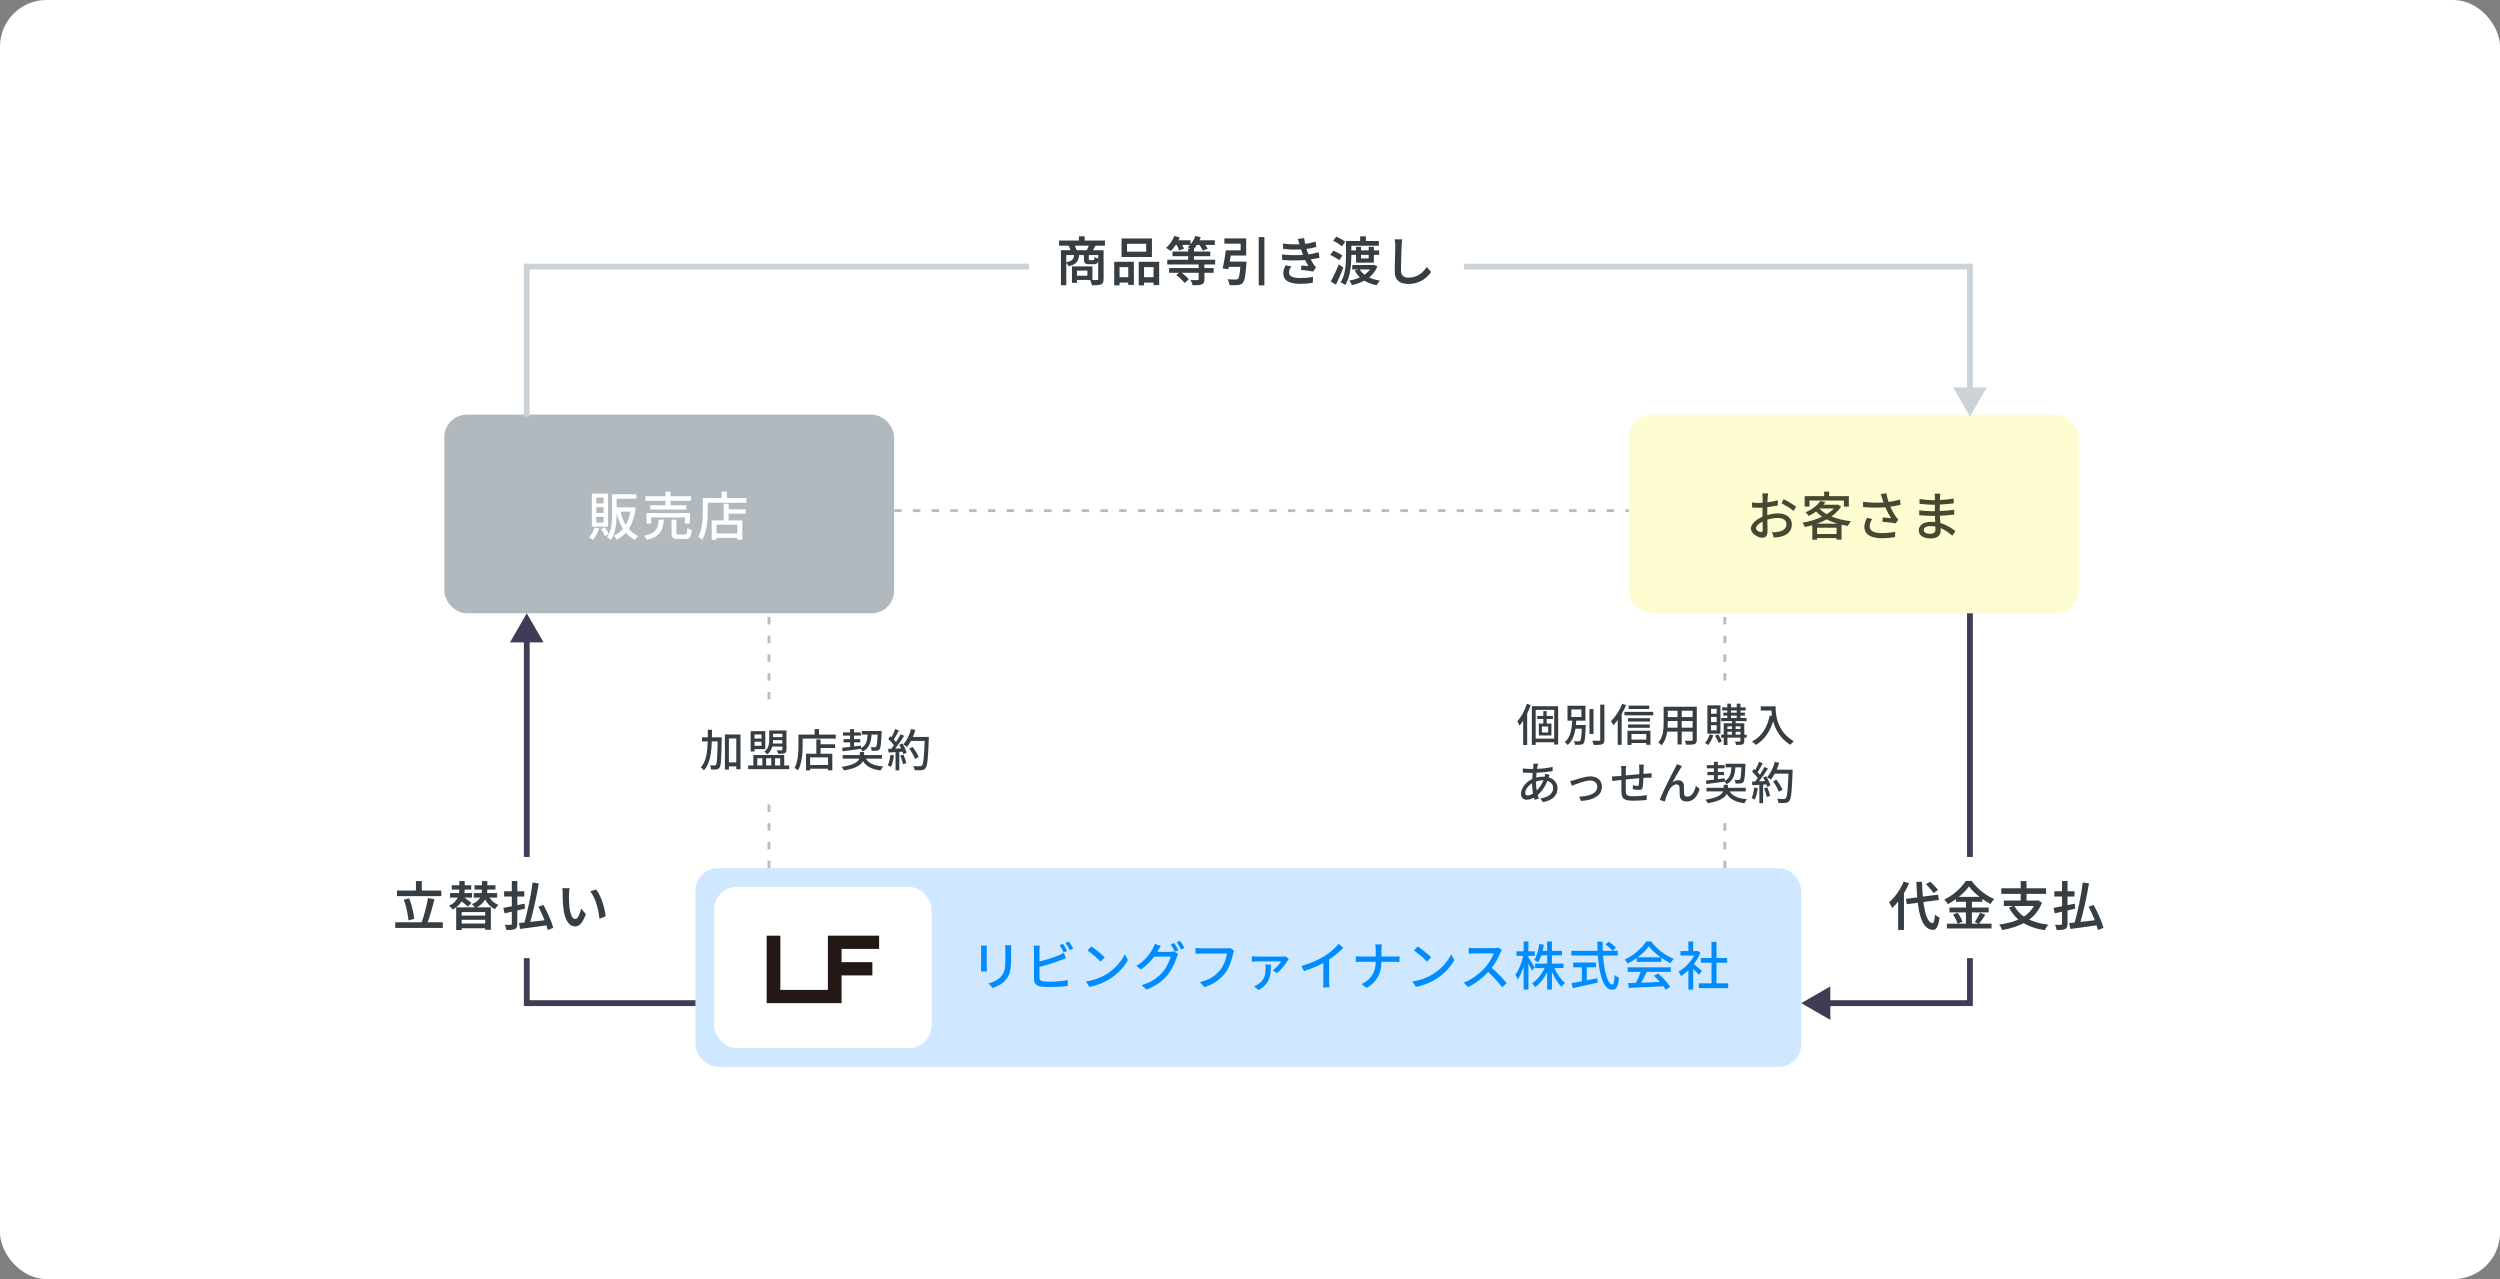<svg width="860" height="440" viewBox="0 0 860 440" fill="none" xmlns="http://www.w3.org/2000/svg">
<rect x="0" y="0" width="860" height="440" fill="#808080" stroke="none"/>
<rect width="860" height="440" rx="16" fill="white"/>
<rect x="152.842" y="142.631" width="154.737" height="68.342" rx="7.737" fill="#B1B9BF"/>
<rect x="560.316" y="142.631" width="154.737" height="68.342" rx="7.737" fill="#FDFDD1"/>
<path d="M207.619 173.161V171.175H205.128V173.161H207.619ZM207.619 176.482V174.461H205.128V176.482H207.619ZM207.619 179.804V177.746H205.128V179.804H207.619ZM209.19 169.803V181.158H203.612V169.803H209.19ZM204.532 181.429L206.085 181.808C205.615 183.288 204.803 184.769 203.937 185.725C203.63 185.473 202.998 185.021 202.619 184.805C203.485 183.974 204.171 182.711 204.532 181.429ZM216.916 176.013H213.432C213.847 177.71 214.443 179.263 215.256 180.562C216.014 179.299 216.573 177.782 216.916 176.013ZM217.693 174.497L218.686 174.731C218.288 177.764 217.458 180.147 216.266 181.97C217.151 182.999 218.234 183.83 219.516 184.39C219.173 184.678 218.667 185.31 218.433 185.725C217.187 185.112 216.158 184.263 215.274 183.252C214.371 184.263 213.306 185.057 212.114 185.653C211.898 185.256 211.483 184.588 211.14 184.299C212.331 183.776 213.396 182.981 214.299 181.916C213.324 180.4 212.62 178.595 212.114 176.537V176.627C212.114 179.407 211.88 183.27 210.165 185.743C209.858 185.455 209.19 185.021 208.829 184.841C209.082 184.48 209.28 184.101 209.479 183.704L208.089 184.39C207.854 183.722 207.276 182.729 206.771 181.97L208.089 181.411C208.63 182.133 209.208 183.072 209.479 183.704C210.472 181.519 210.562 178.811 210.562 176.627V170.02H218.902V171.554H212.114V174.533H217.422L217.693 174.497ZM228.903 173.811V172.276H222.025V170.724H228.903V169.135H230.636V170.724H237.695V172.276H230.636V173.811H236.07V175.291H223.704V173.811H228.903ZM237.316 180.093H235.619V177.999H224.029V180.093H222.386V176.501H237.316V180.093ZM226.611 178.757H228.344C228.055 182.404 227.188 184.588 222.513 185.725C222.368 185.292 221.935 184.606 221.592 184.281C225.78 183.415 226.376 181.736 226.611 178.757ZM233.507 183.866H235.619C236.251 183.866 236.377 183.595 236.431 181.646C236.774 181.916 237.478 182.169 237.948 182.277C237.767 184.769 237.316 185.4 235.781 185.4H233.29C231.467 185.4 231.015 184.913 231.015 183.288V178.757H232.694V183.27C232.694 183.794 232.821 183.866 233.507 183.866ZM253.653 183.523V180.49H246.469V183.523H253.653ZM250.657 173.269V175.201H256.506V176.699H250.657V179.01H255.368V185.671H253.653V185.021H246.469V185.689H244.826V179.01H248.96V173.269H250.657ZM250.025 171.319H256.759V172.944H243.454V175.905C243.454 178.721 243.183 182.909 241.612 185.671C241.305 185.4 240.565 184.895 240.186 184.714C241.648 182.151 241.775 178.486 241.775 175.905V171.319H248.274V169.117H250.025V171.319Z" fill="white"/>
<path d="M608.219 169.731C608.165 170.074 608.111 170.688 608.075 171.121C608.057 171.554 608.039 172.132 608.003 172.782C609.266 172.637 610.566 172.385 611.559 172.096L611.595 173.865C610.548 174.1 609.212 174.316 607.967 174.461C607.949 175.183 607.931 175.905 607.931 176.555C607.931 176.753 607.931 176.97 607.931 177.187C609.248 176.807 610.584 176.609 611.685 176.609C614.375 176.609 616.397 178.053 616.397 180.364C616.397 182.512 615.152 184.01 612.498 184.642C611.685 184.823 610.873 184.877 610.205 184.913L609.555 183.072C610.277 183.09 611.054 183.09 611.722 182.945C613.238 182.656 614.556 181.862 614.556 180.346C614.556 178.956 613.31 178.179 611.667 178.179C610.404 178.179 609.158 178.396 607.967 178.775C607.985 180.274 608.039 181.79 608.039 182.512C608.039 184.426 607.335 184.985 606.27 184.985C604.699 184.985 602.298 183.541 602.298 181.808C602.298 180.274 604.158 178.667 606.288 177.746C606.288 177.367 606.288 176.988 606.288 176.627C606.288 175.995 606.288 175.309 606.306 174.623C605.854 174.659 605.457 174.677 605.114 174.677C604.013 174.677 603.327 174.641 602.731 174.587L602.677 172.854C603.706 172.98 604.41 172.998 605.078 172.998C605.457 172.998 605.873 172.98 606.324 172.944C606.324 172.132 606.342 171.482 606.342 171.157C606.342 170.778 606.288 170.056 606.234 169.731H608.219ZM613.617 171.717C614.953 172.385 616.975 173.612 617.877 174.316L616.993 175.76C616.126 174.966 613.96 173.684 612.823 173.089L613.617 171.717ZM604.067 181.718C604.067 182.44 605.15 183.054 605.764 183.054C606.125 183.054 606.378 182.819 606.378 182.223C606.378 181.646 606.342 180.598 606.324 179.425C605.006 180.075 604.067 180.996 604.067 181.718ZM622.445 172.186V174.28H620.802V170.67H627.5V169.117H629.215V170.67H636.002V174.28H634.287V172.186H622.445ZM625.044 180.147H632.103C630.767 179.75 629.521 179.263 628.384 178.667C627.337 179.245 626.2 179.732 625.044 180.147ZM625.08 183.685H631.778V181.537H625.08V183.685ZM626.037 174.912L625.929 175.002C626.597 175.706 627.427 176.338 628.402 176.88C629.359 176.284 630.189 175.634 630.839 174.912H626.037ZM632.247 173.558L633.349 174.244C632.536 175.562 631.381 176.699 630.009 177.656C631.977 178.468 634.287 179.028 636.743 179.299C636.363 179.696 635.912 180.436 635.659 180.923C634.919 180.815 634.197 180.671 633.493 180.508V185.635H631.778V185.094H625.08V185.671H623.438V180.671C622.589 180.923 621.723 181.122 620.874 181.303C620.712 180.869 620.351 180.183 620.044 179.822C622.373 179.425 624.756 178.721 626.814 177.728C626.055 177.205 625.351 176.627 624.737 175.959C623.997 176.519 623.149 177.024 622.192 177.475C621.957 177.078 621.452 176.501 621.073 176.23C623.564 175.201 625.279 173.72 626.182 172.348L627.951 172.709C627.734 173.016 627.5 173.323 627.247 173.63H631.94L632.247 173.558ZM647.466 171.464C647.339 171.067 647.159 170.471 646.96 169.929L648.91 169.695C649.054 170.615 649.361 171.699 649.686 172.673C651.004 172.493 652.394 172.204 653.586 171.807L653.802 173.612C652.773 173.901 651.473 174.136 650.282 174.316C650.842 175.598 651.564 176.862 652.141 177.674C652.412 178.071 652.701 178.414 653.008 178.739L652.105 180.039C651.167 179.822 648.946 179.606 647.556 179.497L647.682 177.999C648.639 178.071 649.921 178.179 650.535 178.252C649.903 177.277 649.145 175.887 648.567 174.497C646.401 174.677 643.873 174.677 640.913 174.443L640.877 172.619C643.566 172.944 645.985 172.998 647.935 172.854C647.755 172.294 647.592 171.825 647.466 171.464ZM644.036 178.54C643.476 179.407 643.169 180.201 643.169 181.032C643.169 182.656 644.631 183.361 647.231 183.379C649.127 183.397 650.697 183.198 651.961 182.945L651.871 184.751C650.787 184.949 649.217 185.166 647.123 185.148C643.584 185.13 641.346 183.812 641.346 181.303C641.346 180.255 641.689 179.281 642.249 178.143L644.036 178.54ZM661.763 182.295C661.763 183.072 662.449 183.613 664.002 183.613C665.013 183.613 665.789 183.306 665.789 182.151C665.789 181.898 665.789 181.537 665.771 181.14C665.248 181.032 664.688 180.978 664.128 180.978C662.594 180.978 661.763 181.573 661.763 182.295ZM667.45 169.821C667.414 170.146 667.378 170.543 667.36 171.049C667.342 171.265 667.342 171.608 667.324 172.005C668.876 171.933 670.465 171.771 672.072 171.5V173.161C670.736 173.323 669.057 173.486 667.306 173.558C667.306 174.37 667.306 175.219 667.306 175.796C669.093 175.724 670.681 175.562 672.252 175.345L672.234 177.024C670.573 177.223 669.075 177.349 667.342 177.421C667.378 178.252 667.432 179.118 667.468 179.931C669.815 180.58 671.602 181.844 672.649 182.693L671.602 184.299C670.573 183.361 669.201 182.332 667.558 181.664C667.576 182.043 667.594 182.35 667.594 182.602C667.594 183.974 666.602 185.22 664.237 185.22C661.529 185.22 660.067 184.209 660.067 182.404C660.067 180.671 661.673 179.497 664.363 179.497C664.832 179.497 665.266 179.533 665.699 179.569C665.681 178.865 665.645 178.125 665.627 177.457C665.302 177.457 664.977 177.457 664.634 177.457C663.478 177.457 661.475 177.367 660.229 177.223L660.211 175.526C661.439 175.724 663.569 175.851 664.67 175.851C664.977 175.851 665.284 175.851 665.591 175.851C665.591 175.11 665.591 174.352 665.591 173.63C665.356 173.63 665.103 173.63 664.85 173.63C663.659 173.63 661.493 173.45 660.319 173.305L660.301 171.662C661.511 171.879 663.677 172.06 664.832 172.06C665.085 172.06 665.356 172.06 665.609 172.06C665.609 171.644 665.609 171.265 665.609 170.958C665.609 170.651 665.591 170.11 665.518 169.821H667.45Z" fill="#484832"/>
<rect x="239.237" y="298.658" width="380.395" height="68.342" rx="7.737" fill="#D0E8FF"/>
<rect x="245.684" y="305.105" width="74.79" height="55.447" rx="7.737" fill="white"/>
<path d="M302.421 326.426V321.869H284.788V326.426H284.79V330.983H284.788V335.54H284.79V340.522H268.442V321.872H263.737V326.426V345.079H265.528H265.531H275.712H284.79H289.495V335.54H300.091V330.983H289.495V326.426H302.421Z" fill="#231815"/>
<path d="M347.884 325.172C347.848 325.641 347.812 326.183 347.812 326.833V330.046C347.812 334.18 347.162 335.714 345.826 337.231C344.653 338.603 342.83 339.433 341.512 339.867L340.013 338.296C341.728 337.863 343.227 337.177 344.346 335.949C345.61 334.505 345.844 333.097 345.844 329.938V326.833C345.844 326.183 345.79 325.641 345.736 325.172H347.884ZM339.508 325.316C339.472 325.695 339.436 326.147 339.436 326.652V332.7C339.436 333.169 339.472 333.801 339.508 334.162H337.432C337.45 333.855 337.504 333.223 337.504 332.7V326.652C337.504 326.327 337.486 325.695 337.432 325.316H339.508ZM365.666 324.648C366.118 325.298 366.749 326.417 367.11 327.121L365.937 327.627C365.576 326.905 364.98 325.822 364.493 325.136L365.666 324.648ZM367.706 323.89C368.176 324.558 368.862 325.677 369.186 326.345L368.013 326.851C367.634 326.074 367.056 325.045 366.551 324.377L367.706 323.89ZM357.687 325.316C357.633 325.804 357.579 326.453 357.579 326.977V330.75C359.709 330.226 362.417 329.378 364.168 328.638C364.764 328.403 365.323 328.132 365.919 327.753L366.713 329.577C366.118 329.811 365.395 330.136 364.818 330.353C362.886 331.129 359.853 332.032 357.579 332.627V336.31C357.579 337.177 357.958 337.393 358.806 337.574C359.348 337.664 360.196 337.7 361.063 337.7C362.958 337.7 365.793 337.502 367.291 337.104V339.181C365.648 339.415 362.94 339.542 360.954 339.542C359.835 339.542 358.752 339.487 357.994 339.361C356.532 339.09 355.701 338.368 355.701 336.852V326.977C355.701 326.544 355.665 325.804 355.575 325.316H357.687ZM375.415 325.551C376.678 326.399 379.025 328.277 380.036 329.324L378.61 330.786C377.671 329.829 375.433 327.862 374.097 326.959L375.415 325.551ZM373.555 337.628C376.57 337.177 378.917 336.166 380.65 335.101C383.556 333.313 385.813 330.606 386.914 328.295L388.015 330.263C386.716 332.609 384.495 335.065 381.679 336.798C379.856 337.917 377.563 338.982 374.765 339.487L373.555 337.628ZM403.902 324.413C404.353 325.063 405.003 326.183 405.364 326.887L404.172 327.392C403.811 326.67 403.234 325.587 402.746 324.901L403.902 324.413ZM405.942 323.637C406.429 324.305 407.115 325.442 407.44 326.092L406.267 326.616C405.887 325.84 405.292 324.811 404.786 324.125L405.942 323.637ZM399.316 325.388C398.955 325.93 398.576 326.616 398.378 326.977C398.287 327.139 398.215 327.284 398.107 327.446H402.457C402.963 327.446 403.468 327.374 403.811 327.266L405.292 328.168C405.111 328.457 404.913 328.909 404.786 329.27C404.299 331.003 403.234 333.422 401.609 335.408C399.948 337.447 397.764 339.108 394.388 340.408L392.709 338.892C396.193 337.863 398.341 336.256 399.948 334.397C401.284 332.862 402.367 330.587 402.692 329.071H397.042C395.904 330.624 394.352 332.212 392.474 333.476L390.886 332.302C394.027 330.407 395.706 327.916 396.554 326.327C396.771 325.948 397.078 325.226 397.222 324.702L399.316 325.388ZM424.518 326.995C424.373 327.284 424.283 327.681 424.193 328.042C423.796 329.883 422.965 332.754 421.503 334.667C419.86 336.816 417.604 338.531 414.318 339.56L412.766 337.863C416.304 336.996 418.344 335.462 419.824 333.566C421.07 331.996 421.846 329.685 422.081 328.024H413.217C412.441 328.024 411.718 328.06 411.267 328.096V326.074C411.773 326.147 412.621 326.219 413.217 326.219H421.972C422.279 326.219 422.731 326.201 423.128 326.092L424.518 326.995ZM443.347 329.938C443.202 330.082 443.004 330.371 442.895 330.515C442.336 331.436 440.747 333.711 439.267 334.758L437.805 333.765C438.978 333.025 440.224 331.562 440.693 330.732H432.425C431.847 330.732 431.251 330.75 430.638 330.804V328.945C431.179 329.017 431.847 329.071 432.425 329.071H441.108C441.433 329.071 442.047 329.035 442.3 328.981L443.347 329.938ZM437.227 331.797C437.155 335.444 436.956 338.368 432.948 340.571L431.396 339.325C431.829 339.162 432.262 338.964 432.75 338.639C435.006 337.104 435.367 335.299 435.367 332.97C435.367 332.573 435.313 332.176 435.241 331.797H437.227ZM447.679 332.266C450.839 331.418 453.546 330.19 455.55 328.945C457.428 327.789 459.341 326.11 460.569 324.648L462.085 326.092C460.713 327.482 459.016 328.872 457.229 330.046V337.538C457.229 338.278 457.265 339.271 457.356 339.668H455.117C455.171 339.271 455.225 338.278 455.225 337.538V331.255C453.33 332.284 450.947 333.331 448.564 334.054L447.679 332.266ZM473.268 326.833C473.268 326.255 473.196 325.352 473.07 324.883H475.344C475.272 325.352 475.218 326.291 475.218 326.833V329.053H479.695C480.399 329.053 481.103 329.017 481.428 328.963V330.912C481.103 330.876 480.309 330.858 479.677 330.858H475.218C475.146 334.667 473.9 337.61 470.145 339.83L468.376 338.513C471.842 336.906 473.178 334.27 473.268 330.858H468.268C467.546 330.858 466.86 330.876 466.408 330.93V328.945C466.842 328.999 467.546 329.053 468.232 329.053H473.268V326.833ZM487.71 325.551C488.974 326.399 491.321 328.277 492.332 329.324L490.906 330.786C489.967 329.829 487.729 327.862 486.393 326.959L487.71 325.551ZM485.851 337.628C488.866 337.177 491.213 336.166 492.946 335.101C495.852 333.313 498.109 330.606 499.21 328.295L500.311 330.263C499.011 332.609 496.791 335.065 493.975 336.798C492.151 337.917 489.859 338.982 487.061 339.487L485.851 337.628ZM516.639 326.851C516.513 327.031 516.242 327.482 516.116 327.789C515.484 329.27 514.419 331.31 513.155 332.934C515.015 334.523 517.199 336.852 518.318 338.224L516.73 339.632C515.538 338.007 513.733 336.021 511.946 334.36C510.014 336.418 507.577 338.35 504.995 339.56L503.533 338.025C506.458 336.906 509.165 334.74 510.953 332.736C512.18 331.364 513.39 329.378 513.823 327.97H507.198C506.494 327.97 505.519 328.06 505.23 328.078V326.038C505.591 326.092 506.638 326.165 507.198 326.165H513.895C514.563 326.165 515.159 326.092 515.466 325.984L516.639 326.851ZM527.958 332.754L526.965 333.927C526.731 333.331 526.225 332.357 525.774 331.454V340.426H524.131V332.465C523.571 334.234 522.849 335.877 522.109 336.96C521.947 336.491 521.568 335.751 521.279 335.299C522.416 333.873 523.481 331.147 524.005 328.818H521.676V327.266H524.131V323.872H525.774V327.266H527.958V328.818H525.774V329.378C526.261 330.046 527.633 332.212 527.958 332.754ZM537.851 333.025H534.746C535.595 335.028 536.967 336.996 538.357 338.115C537.959 338.422 537.418 339 537.129 339.433C535.919 338.26 534.728 336.31 533.861 334.306V340.426H532.219V334.433C531.154 336.545 529.709 338.44 528.121 339.578C527.868 339.162 527.363 338.585 527.001 338.278C528.716 337.195 530.359 335.173 531.352 333.025H528.085V331.49H532.219V328.638H530.215C529.908 329.577 529.529 330.407 529.096 331.075C528.807 330.84 528.121 330.407 527.76 330.226C528.68 328.891 529.24 326.814 529.529 324.72L531.081 324.973C530.973 325.713 530.829 326.417 530.666 327.103H532.219V323.872H533.861V327.103H537.31V328.638H533.861V331.49H537.851V333.025ZM545.848 332.736V337.231C547.04 337.014 548.267 336.761 549.477 336.509L549.603 338.025C546.607 338.711 543.375 339.415 541.064 339.921L540.577 338.224C541.552 338.061 542.797 337.827 544.169 337.574V332.736H541.173V331.111H549.008V332.736H545.848ZM552.275 324.865L553.376 323.944C554.261 324.522 555.362 325.406 555.886 326.02L554.712 327.067C554.207 326.435 553.16 325.497 552.275 324.865ZM556.518 328.71H551.445C551.842 334.397 553.106 338.693 554.676 338.693C555.109 338.693 555.326 337.718 555.434 335.371C555.813 335.769 556.445 336.166 556.915 336.328C556.626 339.578 556.03 340.462 554.532 340.462C551.553 340.462 550.127 335.209 549.676 328.71H540.523V327.067H549.567C549.531 326.038 549.495 324.991 549.495 323.944H551.3C551.282 324.991 551.3 326.056 551.336 327.067H556.518V328.71ZM563.377 329.324H571.285C569.66 328.168 568.179 326.814 567.223 325.497C566.356 326.76 564.984 328.114 563.377 329.324ZM563.034 330.876V329.577C562.042 330.281 560.976 330.93 559.893 331.454C559.713 331.075 559.261 330.443 558.9 330.082C561.987 328.674 564.93 326.074 566.284 323.872H568.017C569.931 326.526 572.927 328.728 575.744 329.829C575.346 330.244 574.967 330.84 574.678 331.346C573.631 330.84 572.53 330.208 571.483 329.468V330.876H563.034ZM559.929 334.324V332.754H574.751V334.324H566.483C565.887 335.534 565.219 336.888 564.569 338.043C566.573 337.971 568.811 337.881 571.014 337.79C570.346 337.032 569.624 336.274 568.92 335.642L570.364 334.866C572.007 336.256 573.722 338.17 574.552 339.505L573.018 340.462C572.819 340.119 572.548 339.722 572.223 339.289C567.927 339.505 563.341 339.704 560.272 339.83L560.056 338.188L562.728 338.097C563.323 336.978 563.973 335.534 564.406 334.324H559.929ZM585.456 333.999L584.427 335.371C584.012 334.848 583.199 333.981 582.459 333.241V340.426H580.798V333.765C579.986 334.559 579.119 335.245 578.271 335.787C578.108 335.353 577.693 334.559 577.44 334.234C579.498 333.061 581.575 330.967 582.802 328.71H578.072V327.176H580.798V323.854H582.459V327.176H583.705L583.994 327.121L584.932 327.753C584.391 329.125 583.596 330.443 582.694 331.635C583.542 332.321 585.041 333.62 585.456 333.999ZM590.474 338.26H594.5V339.921H584.391V338.26H588.759V331.183H585.113V329.558H588.759V323.998H590.474V329.558H594.121V331.183H590.474V338.26Z" fill="#008CFF"/>
<line x1="307.579" y1="175.658" x2="560.316" y2="175.658" stroke="#B4BDC4" stroke-dasharray="2.58 3.87"/>
<line x1="264.526" y1="298.658" x2="264.526" y2="210.974" stroke="#B4BDC4" stroke-dasharray="2.58 3.87"/>
<line x1="593.342" y1="298.658" x2="593.342" y2="210.974" stroke="#B4BDC4" stroke-dasharray="2.58 3.87"/>
<path d="M181.21 91.697V90.697H180.21V91.697H181.21ZM677.658 91.697H678.658V90.697H677.658V91.697ZM677.658 143.276L683.431 133.276H671.884L677.658 143.276ZM182.21 143.276V91.697H180.21V143.276H182.21ZM181.21 92.697H677.658V90.697H181.21V92.697ZM676.658 91.697V134.276H678.658V91.697H676.658Z" fill="#CBD3D9"/>
<rect x="354" y="73" width="149.579" height="34.816" fill="white"/>
<path d="M364.313 82.751H380.109V84.52H364.313V82.751ZM371.137 81.288H373.123V83.798H371.137V81.288ZM364.963 86.073H378.773V87.751H366.804V98.114H364.963V86.073ZM377.78 86.073H379.64V95.983C379.64 96.477 379.574 96.868 379.441 97.157C379.321 97.446 379.098 97.668 378.773 97.825C378.424 97.969 377.991 98.059 377.474 98.096C376.968 98.132 376.354 98.15 375.632 98.15C375.608 97.981 375.56 97.783 375.488 97.554C375.416 97.337 375.337 97.115 375.253 96.886C375.169 96.657 375.085 96.459 375 96.29C375.506 96.314 375.987 96.332 376.445 96.344C376.914 96.344 377.221 96.338 377.365 96.326C377.522 96.326 377.63 96.302 377.69 96.254C377.75 96.194 377.78 96.098 377.78 95.965V86.073ZM369.512 87.499H371.245C371.197 88.233 371.065 88.865 370.848 89.394C370.644 89.924 370.283 90.369 369.765 90.73C369.26 91.079 368.531 91.368 367.581 91.597C367.508 91.392 367.382 91.157 367.202 90.892C367.021 90.616 366.847 90.399 366.678 90.243C367.448 90.098 368.032 89.912 368.429 89.683C368.826 89.454 369.097 89.165 369.242 88.817C369.386 88.455 369.476 88.016 369.512 87.499ZM372.87 87.481H374.549V89.069C374.549 89.262 374.573 89.382 374.621 89.43C374.669 89.466 374.784 89.484 374.964 89.484C375 89.484 375.067 89.484 375.163 89.484C375.271 89.484 375.385 89.484 375.506 89.484C375.626 89.484 375.734 89.484 375.831 89.484C375.939 89.484 376.017 89.484 376.065 89.484C376.174 89.484 376.258 89.466 376.318 89.43C376.378 89.382 376.42 89.28 376.445 89.123C376.481 88.967 376.505 88.738 376.517 88.437C376.673 88.546 376.896 88.654 377.185 88.762C377.474 88.859 377.726 88.931 377.943 88.979C377.871 89.737 377.708 90.249 377.455 90.513C377.215 90.766 376.824 90.892 376.282 90.892C376.21 90.892 376.102 90.892 375.957 90.892C375.813 90.892 375.656 90.892 375.488 90.892C375.331 90.892 375.181 90.892 375.036 90.892C374.892 90.892 374.784 90.892 374.711 90.892C374.206 90.892 373.821 90.838 373.556 90.73C373.291 90.622 373.111 90.435 373.015 90.17C372.918 89.906 372.87 89.551 372.87 89.105V87.481ZM368.754 91.651H370.469V97.301H368.754V91.651ZM369.801 91.651H375.795V96.29H369.801V94.846H374.062V93.095H369.801V91.651ZM367.617 84.484L369.53 84.159C369.711 84.448 369.879 84.779 370.036 85.152C370.204 85.525 370.325 85.85 370.397 86.127L368.411 86.542C368.351 86.265 368.243 85.934 368.086 85.549C367.942 85.152 367.785 84.797 367.617 84.484ZM374.73 84.123L376.878 84.466C376.661 84.863 376.451 85.236 376.246 85.585C376.053 85.934 375.873 86.235 375.704 86.488L373.791 86.163C373.947 85.862 374.116 85.525 374.296 85.152C374.477 84.767 374.621 84.424 374.73 84.123ZM387.691 83.87V86.578H394.281V83.87H387.691ZM385.814 82.029H396.266V88.419H385.814V82.029ZM383.286 90.062H390.056V98.023H388.125V91.903H385.128V98.15H383.286V90.062ZM391.717 90.062H398.758V98.059H396.808V91.903H393.558V98.15H391.717V90.062ZM384.099 95.352H388.919V97.211H384.099V95.352ZM392.602 95.352H397.747V97.211H392.602V95.352ZM408.723 85.549H410.726V90.351H408.723V85.549ZM403.343 86.524H416.323V88.13H403.343V86.524ZM401.538 89.34H418.02V90.983H401.538V89.34ZM402.17 92.21H417.496V93.853H402.17V92.21ZM412.333 90.73H414.319V96.092C414.319 96.573 414.253 96.946 414.12 97.211C414 97.488 413.753 97.698 413.38 97.843C413.019 97.975 412.58 98.053 412.062 98.078C411.557 98.114 410.955 98.132 410.257 98.132C410.197 97.855 410.095 97.542 409.95 97.193C409.818 96.856 409.685 96.567 409.553 96.326C409.89 96.338 410.221 96.35 410.546 96.362C410.871 96.362 411.154 96.362 411.394 96.362C411.647 96.362 411.828 96.356 411.936 96.344C412.092 96.344 412.195 96.326 412.243 96.29C412.303 96.242 412.333 96.158 412.333 96.037V90.73ZM403.758 82.642H409.553V84.249H403.758V82.642ZM410.871 82.642H417.893V84.249H410.871V82.642ZM403.975 81.162L405.834 81.668C405.461 82.558 404.998 83.425 404.444 84.267C403.891 85.098 403.325 85.796 402.747 86.361C402.615 86.253 402.452 86.133 402.26 86C402.067 85.868 401.869 85.736 401.664 85.603C401.459 85.471 401.279 85.362 401.122 85.278C401.712 84.785 402.26 84.171 402.765 83.437C403.271 82.691 403.674 81.932 403.975 81.162ZM411.214 81.162L413.073 81.614C412.748 82.48 412.333 83.316 411.828 84.123C411.322 84.917 410.787 85.579 410.221 86.109C410.101 86 409.938 85.88 409.734 85.748C409.541 85.603 409.342 85.465 409.138 85.332C408.945 85.2 408.771 85.092 408.614 85.007C409.168 84.55 409.673 83.978 410.131 83.292C410.6 82.606 410.961 81.896 411.214 81.162ZM404.571 83.888L406.141 83.292C406.358 83.629 406.574 84.008 406.791 84.43C407.008 84.851 407.164 85.218 407.26 85.531L405.6 86.199C405.527 85.886 405.389 85.513 405.184 85.08C404.98 84.646 404.775 84.249 404.571 83.888ZM412.333 83.906L413.904 83.292C414.181 83.617 414.463 83.996 414.752 84.43C415.053 84.851 415.276 85.224 415.42 85.549L413.759 86.235C413.639 85.922 413.44 85.549 413.164 85.116C412.899 84.67 412.622 84.267 412.333 83.906ZM404.625 94.611L406.033 93.51C406.394 93.751 406.761 94.022 407.134 94.323C407.507 94.623 407.856 94.93 408.181 95.243C408.506 95.556 408.759 95.851 408.939 96.128L407.459 97.355C407.278 97.079 407.032 96.778 406.719 96.453C406.418 96.116 406.087 95.791 405.726 95.478C405.365 95.153 404.998 94.864 404.625 94.611ZM426.811 89.99H428.815C428.815 89.99 428.809 90.044 428.797 90.152C428.797 90.249 428.791 90.363 428.779 90.495C428.779 90.616 428.773 90.724 428.761 90.82C428.665 92.18 428.556 93.299 428.436 94.178C428.328 95.045 428.195 95.731 428.039 96.236C427.895 96.73 427.714 97.091 427.497 97.319C427.269 97.572 427.022 97.746 426.757 97.843C426.492 97.951 426.174 98.023 425.8 98.059C425.488 98.096 425.072 98.114 424.555 98.114C424.049 98.114 423.514 98.102 422.948 98.078C422.924 97.765 422.846 97.415 422.713 97.03C422.593 96.657 422.431 96.332 422.226 96.056C422.792 96.104 423.333 96.134 423.851 96.146C424.38 96.158 424.759 96.164 424.988 96.164C425.181 96.164 425.337 96.152 425.457 96.128C425.59 96.104 425.71 96.05 425.818 95.965C425.975 95.833 426.107 95.556 426.216 95.135C426.336 94.702 426.444 94.094 426.541 93.312C426.637 92.517 426.721 91.506 426.793 90.279L426.811 89.99ZM421.666 86.109H423.652C423.544 86.831 423.423 87.589 423.291 88.383C423.171 89.165 423.044 89.93 422.912 90.676C422.78 91.41 422.653 92.06 422.533 92.626L420.583 92.319C420.716 91.765 420.848 91.139 420.98 90.441C421.125 89.731 421.257 88.997 421.378 88.239C421.498 87.481 421.594 86.77 421.666 86.109ZM433.003 81.541H434.953V98.15H433.003V81.541ZM422.009 89.99H427.389V91.795H421.757L422.009 89.99ZM422.352 86.109H426.775V83.816H421.179V82.011H428.689V87.914H422.352V86.109ZM441.326 83.78C442.625 83.936 443.835 84.026 444.954 84.051C446.086 84.075 447.121 84.051 448.059 83.978C448.866 83.918 449.642 83.816 450.388 83.671C451.134 83.515 451.862 83.329 452.572 83.112L452.843 84.953C452.205 85.134 451.507 85.296 450.749 85.441C450.003 85.573 449.251 85.675 448.493 85.748C447.566 85.82 446.495 85.856 445.279 85.856C444.064 85.844 442.782 85.772 441.434 85.639L441.326 83.78ZM440.983 87.553C442.054 87.649 443.089 87.715 444.088 87.751C445.087 87.787 446.025 87.787 446.904 87.751C447.795 87.715 448.595 87.661 449.305 87.589C450.244 87.505 451.062 87.384 451.76 87.228C452.47 87.059 453.084 86.903 453.601 86.758L453.908 88.672C453.391 88.804 452.801 88.931 452.139 89.051C451.477 89.171 450.779 89.274 450.045 89.358C449.287 89.442 448.414 89.508 447.427 89.557C446.453 89.593 445.424 89.605 444.34 89.593C443.257 89.569 442.174 89.52 441.091 89.448L440.983 87.553ZM447.048 84.087C446.964 83.762 446.868 83.443 446.76 83.13C446.663 82.817 446.561 82.498 446.453 82.173L448.619 81.92C448.691 82.474 448.787 83.028 448.908 83.581C449.028 84.123 449.161 84.652 449.305 85.17C449.461 85.675 449.612 86.157 449.756 86.614C449.913 87.035 450.105 87.511 450.334 88.04C450.563 88.57 450.815 89.093 451.092 89.611C451.369 90.128 451.652 90.604 451.941 91.037C452.049 91.193 452.163 91.344 452.284 91.488C452.416 91.633 452.56 91.777 452.717 91.921L451.724 93.42C451.387 93.348 450.972 93.275 450.478 93.203C449.985 93.131 449.479 93.065 448.962 93.005C448.444 92.945 447.969 92.89 447.536 92.842L447.698 91.308C448.095 91.344 448.523 91.386 448.98 91.434C449.449 91.47 449.816 91.506 450.081 91.542C449.6 90.748 449.179 89.96 448.818 89.177C448.469 88.383 448.18 87.649 447.951 86.975C447.807 86.554 447.68 86.181 447.572 85.856C447.464 85.531 447.367 85.23 447.283 84.953C447.211 84.664 447.133 84.376 447.048 84.087ZM444.214 91.651C443.997 91.952 443.811 92.264 443.654 92.59C443.498 92.914 443.42 93.275 443.42 93.673C443.42 94.359 443.739 94.858 444.377 95.171C445.014 95.484 445.965 95.64 447.229 95.64C448.071 95.64 448.86 95.61 449.594 95.55C450.34 95.478 451.038 95.382 451.688 95.261L451.58 97.301C450.954 97.409 450.262 97.494 449.504 97.554C448.745 97.614 447.987 97.644 447.229 97.644C446.037 97.644 445.008 97.518 444.142 97.265C443.287 97.012 442.625 96.627 442.156 96.11C441.699 95.58 441.464 94.9 441.452 94.07C441.44 93.504 441.512 93.005 441.669 92.571C441.825 92.126 442.006 91.693 442.21 91.272L444.214 91.651ZM463.91 82.913H474.326V84.538H463.91V82.913ZM464.469 86.145H474.416V87.679H464.469V86.145ZM465.173 91.163H472.557V92.698H465.173V91.163ZM463.025 82.913H464.866V87.824C464.866 88.57 464.842 89.388 464.794 90.279C464.746 91.169 464.644 92.078 464.487 93.005C464.343 93.919 464.132 94.816 463.855 95.695C463.579 96.561 463.218 97.349 462.772 98.059C462.652 97.963 462.495 97.855 462.303 97.734C462.11 97.614 461.906 97.5 461.689 97.391C461.484 97.283 461.304 97.199 461.147 97.139C461.581 96.465 461.924 95.737 462.176 94.954C462.429 94.16 462.616 93.348 462.736 92.517C462.868 91.675 462.947 90.856 462.971 90.062C463.007 89.256 463.025 88.51 463.025 87.824V82.913ZM467.899 81.288H469.867V83.978H467.899V81.288ZM466.473 84.917H468.188V88.889H470.824V84.917H472.611V90.369H466.473V84.917ZM471.943 91.163H472.304L472.629 91.091L473.802 91.615C473.453 92.541 472.984 93.36 472.394 94.07C471.817 94.78 471.143 95.394 470.372 95.911C469.614 96.429 468.784 96.868 467.881 97.229C466.991 97.59 466.052 97.879 465.065 98.096C464.981 97.867 464.848 97.596 464.668 97.283C464.487 96.97 464.313 96.718 464.144 96.525C465.035 96.368 465.889 96.146 466.708 95.857C467.526 95.568 468.278 95.213 468.964 94.792C469.65 94.371 470.246 93.883 470.751 93.33C471.269 92.764 471.666 92.126 471.943 91.416V91.163ZM467.646 92.553C468.248 93.588 469.157 94.449 470.372 95.135C471.6 95.809 473.044 96.272 474.705 96.525C474.573 96.657 474.434 96.82 474.29 97.012C474.145 97.205 474.007 97.397 473.875 97.59C473.742 97.795 473.634 97.975 473.55 98.132C471.78 97.771 470.258 97.169 468.982 96.326C467.719 95.484 466.72 94.395 465.986 93.059L467.646 92.553ZM458.602 82.841L459.667 81.415C460.028 81.547 460.401 81.716 460.786 81.92C461.184 82.125 461.557 82.336 461.906 82.552C462.255 82.769 462.538 82.98 462.754 83.184L461.635 84.773C461.43 84.556 461.153 84.333 460.804 84.105C460.467 83.876 460.106 83.647 459.721 83.419C459.336 83.19 458.963 82.998 458.602 82.841ZM457.609 87.697L458.656 86.235C459.017 86.367 459.396 86.53 459.794 86.722C460.191 86.915 460.564 87.12 460.913 87.336C461.274 87.541 461.569 87.739 461.797 87.932L460.678 89.539C460.474 89.334 460.197 89.123 459.848 88.907C459.499 88.678 459.126 88.461 458.728 88.257C458.343 88.04 457.97 87.854 457.609 87.697ZM457.79 96.832C458.066 96.35 458.361 95.791 458.674 95.153C458.987 94.503 459.306 93.817 459.631 93.095C459.956 92.373 460.257 91.657 460.534 90.947L462.122 92.048C461.87 92.698 461.599 93.366 461.31 94.052C461.033 94.726 460.744 95.394 460.443 96.056C460.155 96.718 459.86 97.343 459.559 97.933L457.79 96.832ZM482.377 82.336C482.317 82.685 482.269 83.058 482.233 83.455C482.197 83.852 482.173 84.225 482.161 84.574C482.137 85.067 482.113 85.675 482.089 86.397C482.064 87.108 482.04 87.86 482.016 88.654C481.992 89.448 481.974 90.231 481.962 91.001C481.95 91.759 481.944 92.433 481.944 93.023C481.944 93.636 482.058 94.13 482.287 94.503C482.516 94.864 482.823 95.123 483.208 95.279C483.605 95.436 484.056 95.514 484.562 95.514C485.32 95.514 486.012 95.412 486.638 95.207C487.276 95.002 487.847 94.732 488.353 94.395C488.858 94.046 489.316 93.649 489.725 93.203C490.134 92.758 490.501 92.295 490.826 91.813L492.288 93.6C491.987 94.022 491.602 94.473 491.133 94.954C490.676 95.424 490.128 95.869 489.49 96.29C488.852 96.7 488.118 97.03 487.288 97.283C486.457 97.548 485.537 97.68 484.526 97.68C483.575 97.68 482.744 97.536 482.034 97.247C481.324 96.958 480.771 96.501 480.374 95.875C479.988 95.237 479.796 94.413 479.796 93.402C479.796 92.908 479.802 92.343 479.814 91.705C479.826 91.055 479.838 90.387 479.85 89.701C479.874 89.015 479.892 88.341 479.904 87.679C479.928 87.017 479.946 86.415 479.958 85.874C479.97 85.332 479.976 84.899 479.976 84.574C479.976 84.165 479.958 83.768 479.922 83.383C479.886 82.998 479.832 82.642 479.76 82.317L482.377 82.336Z" fill="#373E43"/>
<path d="M181.21 210.974L175.437 220.974H186.984L181.21 210.974ZM181.21 345.079H180.21V346.079H181.21V345.079ZM180.21 219.974V345.079H182.21V219.974H180.21ZM181.21 346.079H239.237V344.079H181.21V346.079Z" fill="#3F3D56"/>
<path d="M677.658 345.079H678.658V346.079H677.658V345.079ZM619.632 345.079L629.632 339.305V350.852L619.632 345.079ZM678.658 210.974V345.079H676.658V210.974H678.658ZM677.658 346.079H628.632V344.079H677.658V346.079Z" fill="#3F3D56"/>
<rect x="109" y="294.79" width="90.263" height="34.816" fill="white"/>
<rect x="660.895" y="294.79" width="90.263" height="34.816" fill="white"/>
<path d="M136.563 306.346H151.8V308.259H136.563V306.346ZM135.968 317.267H152.341V319.217H135.968V317.267ZM143.08 303.078H145.102V307.411H143.08V303.078ZM147.233 308.945L149.453 309.342C149.272 310.076 149.074 310.835 148.857 311.617C148.653 312.399 148.436 313.169 148.207 313.928C147.979 314.686 147.75 315.408 147.521 316.094C147.293 316.768 147.07 317.376 146.853 317.917L144.976 317.484C145.193 316.918 145.409 316.287 145.626 315.589C145.842 314.891 146.047 314.156 146.24 313.386C146.444 312.616 146.631 311.852 146.799 311.093C146.968 310.335 147.112 309.619 147.233 308.945ZM138.91 309.505L140.752 309.017C141.052 309.776 141.323 310.582 141.564 311.436C141.805 312.279 142.003 313.103 142.16 313.91C142.328 314.716 142.437 315.444 142.485 316.094L140.499 316.618C140.463 315.98 140.366 315.252 140.21 314.433C140.066 313.615 139.879 312.772 139.65 311.906C139.434 311.039 139.187 310.239 138.91 309.505ZM156.927 312.122H168.86V319.849H166.892V313.747H158.822V319.921H156.927V312.122ZM158.172 314.975H167.596V316.401H158.172V314.975ZM155.392 304.54H162.108V306.021H155.392V304.54ZM163.245 304.54H170.43V306.021H163.245V304.54ZM154.815 307.212H162.361V308.765H154.815V307.212ZM162.956 307.212H171.008V308.765H162.956V307.212ZM158.136 317.701H167.56V319.325H158.136V317.701ZM158.01 303.078H159.869V305.876C159.869 306.43 159.815 307.014 159.707 307.627C159.599 308.229 159.4 308.843 159.111 309.469C158.822 310.095 158.407 310.702 157.865 311.292C157.324 311.87 156.614 312.399 155.735 312.881C155.603 312.688 155.41 312.465 155.158 312.213C154.905 311.948 154.676 311.731 154.472 311.563C155.29 311.178 155.934 310.744 156.403 310.263C156.885 309.77 157.24 309.264 157.468 308.747C157.697 308.229 157.841 307.724 157.902 307.23C157.974 306.725 158.01 306.267 158.01 305.858V303.078ZM165.791 303.078H167.65V306.147C167.65 306.665 167.59 307.206 167.469 307.772C167.361 308.325 167.163 308.879 166.874 309.433C166.585 309.986 166.17 310.516 165.628 311.021C165.087 311.515 164.389 311.96 163.534 312.357C163.414 312.165 163.227 311.936 162.974 311.671C162.734 311.394 162.511 311.178 162.306 311.021C163.089 310.708 163.709 310.353 164.166 309.956C164.635 309.547 164.984 309.126 165.213 308.692C165.454 308.247 165.61 307.802 165.682 307.357C165.754 306.911 165.791 306.496 165.791 306.111V303.078ZM167.704 307.519C168.029 308.337 168.517 309.09 169.166 309.776C169.828 310.45 170.599 310.955 171.477 311.292C171.273 311.473 171.05 311.707 170.809 311.996C170.581 312.273 170.4 312.526 170.268 312.754C169.317 312.297 168.492 311.641 167.794 310.787C167.108 309.932 166.573 308.981 166.188 307.934L167.704 307.519ZM157.974 309.487L159.165 308.367C159.49 308.584 159.839 308.831 160.212 309.108C160.597 309.372 160.965 309.637 161.314 309.902C161.675 310.167 161.969 310.401 162.198 310.606L160.952 311.888C160.736 311.671 160.459 311.424 160.122 311.148C159.785 310.871 159.424 310.588 159.039 310.299C158.666 309.998 158.311 309.727 157.974 309.487ZM183.211 303.565L185.342 303.908C185.137 305.124 184.908 306.376 184.656 307.663C184.403 308.951 184.132 310.233 183.843 311.509C183.554 312.784 183.26 314 182.959 315.155C182.658 316.311 182.363 317.358 182.074 318.296L180.233 317.899C180.522 316.961 180.81 315.907 181.099 314.74C181.388 313.561 181.665 312.327 181.93 311.039C182.206 309.752 182.453 308.47 182.67 307.194C182.886 305.918 183.067 304.709 183.211 303.565ZM178.518 317.538C179.312 317.454 180.251 317.358 181.334 317.249C182.417 317.129 183.566 317.003 184.782 316.87C186.01 316.726 187.225 316.581 188.429 316.437L188.501 318.242C187.37 318.411 186.232 318.573 185.089 318.73C183.946 318.886 182.844 319.037 181.785 319.181C180.738 319.325 179.787 319.452 178.933 319.56L178.518 317.538ZM185.215 311.906L186.93 311.31C187.4 312.14 187.857 313.031 188.302 313.982C188.76 314.933 189.163 315.865 189.512 316.78C189.873 317.683 190.138 318.489 190.306 319.199L188.411 319.921C188.29 319.404 188.122 318.82 187.905 318.17C187.688 317.508 187.436 316.822 187.147 316.112C186.858 315.39 186.545 314.674 186.208 313.964C185.883 313.242 185.552 312.556 185.215 311.906ZM173.409 306.598H180.359V308.404H173.409V306.598ZM176.063 303.06H177.958V317.755C177.958 318.272 177.892 318.67 177.759 318.946C177.639 319.223 177.435 319.434 177.146 319.578C176.833 319.723 176.436 319.819 175.954 319.867C175.485 319.915 174.907 319.939 174.221 319.939C174.185 319.686 174.113 319.38 174.005 319.019C173.896 318.67 173.782 318.369 173.662 318.116C174.083 318.128 174.492 318.14 174.889 318.152C175.286 318.152 175.551 318.146 175.683 318.134C175.816 318.122 175.912 318.092 175.972 318.044C176.032 317.984 176.063 317.887 176.063 317.755V303.06ZM173.138 312.303C173.752 312.195 174.456 312.062 175.25 311.906C176.044 311.749 176.887 311.581 177.778 311.4C178.668 311.22 179.559 311.039 180.449 310.859L180.594 312.574C179.775 312.766 178.951 312.959 178.121 313.151C177.29 313.344 176.484 313.531 175.701 313.711C174.931 313.892 174.215 314.054 173.553 314.198L173.138 312.303ZM195.92 305.551C195.884 305.744 195.854 305.973 195.83 306.237C195.806 306.49 195.782 306.743 195.758 306.995C195.746 307.248 195.734 307.459 195.722 307.627C195.722 308.012 195.722 308.428 195.722 308.873C195.734 309.306 195.746 309.752 195.758 310.209C195.782 310.666 195.812 311.124 195.848 311.581C195.932 312.483 196.065 313.278 196.245 313.964C196.426 314.65 196.649 315.185 196.913 315.57C197.19 315.956 197.527 316.148 197.924 316.148C198.141 316.148 198.346 316.04 198.538 315.823C198.743 315.595 198.929 315.3 199.098 314.939C199.278 314.566 199.435 314.174 199.567 313.765C199.712 313.344 199.832 312.941 199.928 312.556L201.553 314.487C201.168 315.522 200.777 316.347 200.379 316.961C199.994 317.574 199.597 318.02 199.188 318.296C198.779 318.561 198.346 318.694 197.888 318.694C197.25 318.694 196.649 318.483 196.083 318.062C195.529 317.628 195.048 316.936 194.639 315.986C194.23 315.023 193.941 313.741 193.772 312.14C193.712 311.599 193.664 311.021 193.628 310.407C193.604 309.794 193.586 309.21 193.574 308.656C193.574 308.103 193.574 307.645 193.574 307.284C193.574 307.044 193.562 306.755 193.538 306.418C193.525 306.081 193.489 305.78 193.429 305.515L195.92 305.551ZM205.055 305.985C205.392 306.394 205.717 306.887 206.03 307.465C206.343 308.043 206.626 308.662 206.878 309.324C207.143 309.986 207.372 310.666 207.564 311.364C207.769 312.05 207.931 312.724 208.052 313.386C208.184 314.048 208.274 314.662 208.323 315.227L206.21 316.058C206.138 315.3 206.018 314.493 205.849 313.639C205.693 312.772 205.482 311.912 205.218 311.057C204.953 310.203 204.64 309.396 204.279 308.638C203.918 307.868 203.497 307.206 203.015 306.652L205.055 305.985Z" fill="#373E43"/>
<path d="M655.649 309.198L666.697 307.754L666.968 309.595L655.938 311.057L655.649 309.198ZM662.527 304.197L663.971 303.277C664.296 303.565 664.633 303.884 664.982 304.233C665.331 304.582 665.656 304.931 665.957 305.28C666.258 305.617 666.492 305.924 666.661 306.201L665.126 307.212C664.958 306.923 664.729 306.604 664.44 306.255C664.164 305.906 663.857 305.551 663.52 305.19C663.183 304.817 662.852 304.486 662.527 304.197ZM654.873 303.241L656.714 303.836C656.269 304.907 655.733 305.966 655.107 307.014C654.493 308.049 653.831 309.029 653.121 309.956C652.411 310.871 651.677 311.671 650.919 312.357C650.859 312.201 650.763 312.002 650.63 311.761C650.498 311.509 650.359 311.262 650.215 311.021C650.07 310.768 649.944 310.564 649.836 310.407C650.498 309.842 651.142 309.18 651.767 308.422C652.393 307.651 652.971 306.827 653.5 305.948C654.042 305.058 654.499 304.155 654.873 303.241ZM652.959 308.313L654.927 306.346L654.963 306.382V319.903H652.959V308.313ZM659.223 303.349H661.191C661.227 305.311 661.323 307.14 661.48 308.837C661.648 310.522 661.877 312.008 662.166 313.296C662.455 314.584 662.816 315.601 663.249 316.347C663.694 317.093 664.206 317.502 664.783 317.574C665.012 317.586 665.187 317.352 665.307 316.87C665.439 316.377 665.542 315.625 665.614 314.614C665.746 314.746 665.915 314.884 666.119 315.029C666.324 315.173 666.528 315.306 666.733 315.426C666.938 315.546 667.1 315.637 667.221 315.697C667.076 316.828 666.878 317.707 666.625 318.333C666.384 318.946 666.113 319.368 665.812 319.596C665.524 319.825 665.211 319.927 664.874 319.903C664.031 319.831 663.303 319.518 662.689 318.964C662.076 318.423 661.558 317.671 661.137 316.708C660.728 315.733 660.391 314.578 660.126 313.242C659.873 311.906 659.675 310.407 659.53 308.747C659.398 307.086 659.295 305.287 659.223 303.349ZM677.33 304.937C676.837 305.636 676.211 306.358 675.452 307.104C674.694 307.838 673.852 308.548 672.925 309.234C672.01 309.908 671.054 310.51 670.055 311.039C669.971 310.883 669.862 310.708 669.73 310.516C669.597 310.323 669.453 310.137 669.297 309.956C669.14 309.764 668.99 309.601 668.845 309.469C669.892 308.963 670.891 308.349 671.842 307.627C672.793 306.905 673.647 306.147 674.405 305.353C675.176 304.546 675.783 303.776 676.229 303.042H678.251C678.732 303.704 679.274 304.348 679.875 304.974C680.477 305.599 681.115 306.183 681.789 306.725C682.463 307.254 683.155 307.736 683.865 308.169C684.587 308.602 685.303 308.963 686.013 309.252C685.785 309.493 685.556 309.77 685.327 310.082C685.111 310.395 684.918 310.696 684.75 310.985C684.052 310.624 683.348 310.209 682.637 309.739C681.939 309.27 681.259 308.765 680.598 308.223C679.936 307.681 679.322 307.134 678.756 306.58C678.203 306.027 677.727 305.479 677.33 304.937ZM672.835 308.512H681.915V310.227H672.835V308.512ZM670.614 312.195H684.1V313.874H670.614V312.195ZM669.73 317.737H685.093V319.398H669.73V317.737ZM676.283 309.198H678.341V318.585H676.283V309.198ZM671.86 314.614L673.413 313.982C673.653 314.283 673.882 314.62 674.099 314.993C674.327 315.366 674.532 315.733 674.712 316.094C674.893 316.443 675.025 316.762 675.109 317.051L673.431 317.791C673.358 317.502 673.238 317.171 673.07 316.798C672.913 316.425 672.727 316.052 672.51 315.679C672.293 315.294 672.077 314.939 671.86 314.614ZM681.103 313.982L682.944 314.668C682.595 315.221 682.228 315.781 681.843 316.347C681.458 316.912 681.097 317.394 680.76 317.791L679.316 317.177C679.52 316.888 679.731 316.557 679.948 316.184C680.176 315.811 680.393 315.432 680.598 315.047C680.802 314.662 680.971 314.307 681.103 313.982ZM692.891 311.545C693.842 313.386 695.31 314.854 697.296 315.95C699.282 317.033 701.731 317.749 704.644 318.098C704.499 318.242 704.349 318.429 704.192 318.657C704.048 318.886 703.903 319.115 703.759 319.343C703.615 319.584 703.5 319.795 703.416 319.975C701.394 319.674 699.601 319.193 698.036 318.531C696.472 317.881 695.112 317.033 693.956 315.986C692.813 314.927 691.856 313.663 691.086 312.195L692.891 311.545ZM689.317 309.776H700.943V311.671H689.317V309.776ZM688.432 305.569H703.849V307.483H688.432V305.569ZM695.112 303.078H697.134V310.642H695.112V303.078ZM700.311 309.776H700.726L701.087 309.703L702.441 310.498C701.9 311.942 701.171 313.2 700.257 314.271C699.342 315.33 698.289 316.232 697.098 316.979C695.906 317.725 694.606 318.339 693.198 318.82C691.79 319.301 690.316 319.674 688.775 319.939C688.727 319.759 688.637 319.548 688.505 319.307C688.384 319.079 688.252 318.85 688.107 318.621C687.975 318.393 687.843 318.206 687.71 318.062C689.215 317.857 690.635 317.562 691.971 317.177C693.307 316.78 694.522 316.269 695.617 315.643C696.725 315.017 697.675 314.253 698.47 313.35C699.276 312.447 699.89 311.376 700.311 310.137V309.776ZM716.486 303.565L718.616 303.908C718.412 305.124 718.183 306.376 717.93 307.663C717.678 308.951 717.407 310.233 717.118 311.509C716.829 312.784 716.534 314 716.233 315.155C715.933 316.311 715.638 317.358 715.349 318.296L713.507 317.899C713.796 316.961 714.085 315.907 714.374 314.74C714.663 313.561 714.94 312.327 715.204 311.039C715.481 309.752 715.728 308.47 715.945 307.194C716.161 305.918 716.342 304.709 716.486 303.565ZM711.792 317.538C712.587 317.454 713.526 317.358 714.609 317.249C715.692 317.129 716.841 317.003 718.057 316.87C719.284 316.726 720.5 316.581 721.703 316.437L721.776 318.242C720.644 318.411 719.507 318.573 718.364 318.73C717.22 318.886 716.119 319.037 715.06 319.181C714.013 319.325 713.062 319.452 712.208 319.56L711.792 317.538ZM718.49 311.906L720.205 311.31C720.674 312.14 721.132 313.031 721.577 313.982C722.034 314.933 722.437 315.865 722.787 316.78C723.148 317.683 723.412 318.489 723.581 319.199L721.685 319.921C721.565 319.404 721.396 318.82 721.18 318.17C720.963 317.508 720.71 316.822 720.422 316.112C720.133 315.39 719.82 314.674 719.483 313.964C719.158 313.242 718.827 312.556 718.49 311.906ZM706.684 306.598H713.634V308.404H706.684V306.598ZM709.337 303.06H711.233V317.755C711.233 318.272 711.167 318.67 711.034 318.946C710.914 319.223 710.709 319.434 710.42 319.578C710.108 319.723 709.71 319.819 709.229 319.867C708.76 319.915 708.182 319.939 707.496 319.939C707.46 319.686 707.388 319.38 707.279 319.019C707.171 318.67 707.057 318.369 706.936 318.116C707.358 318.128 707.767 318.14 708.164 318.152C708.561 318.152 708.826 318.146 708.958 318.134C709.091 318.122 709.187 318.092 709.247 318.044C709.307 317.984 709.337 317.887 709.337 317.755V303.06ZM706.413 312.303C707.027 312.195 707.731 312.062 708.525 311.906C709.319 311.749 710.162 311.581 711.052 311.4C711.943 311.22 712.833 311.039 713.724 310.859L713.869 312.574C713.05 312.766 712.226 312.959 711.395 313.151C710.565 313.344 709.759 313.531 708.976 313.711C708.206 313.892 707.49 314.054 706.828 314.198L706.413 312.303Z" fill="#373E43"/>
<rect x="231.5" y="241.921" width="98" height="32.237" fill="white"/>
<path d="M244.906 253.639H248.279C248.279 253.639 248.279 254.149 248.264 254.335C248.14 261.02 248.032 263.31 247.552 264.006C247.242 264.455 246.948 264.61 246.453 264.687C246.02 264.749 245.339 264.749 244.627 264.718C244.612 264.285 244.457 263.666 244.21 263.279C244.89 263.31 245.509 263.325 245.772 263.325C246.02 263.325 246.159 263.294 246.299 263.062C246.624 262.644 246.747 260.617 246.871 255.047H244.86C244.72 259.178 244.194 262.753 242.152 265.012C241.92 264.687 241.424 264.207 241.084 263.991C242.91 261.979 243.343 258.792 243.451 255.047H241.486V253.639H243.482C243.498 252.788 243.498 251.921 243.498 251.024H244.921C244.921 251.906 244.921 252.788 244.906 253.639ZM250.74 262.258H253.277V254.041H250.74V262.258ZM249.362 252.648H254.732V264.625H253.277V263.635H250.74V264.749H249.362V252.648ZM269.122 252.416H265.935V253.577H269.122V252.416ZM265.857 255.774H269.122V254.598H265.935C265.935 254.97 265.904 255.372 265.857 255.774ZM269.122 256.811H265.656C265.393 257.801 264.882 258.792 263.939 259.519C263.737 259.24 263.227 258.761 262.933 258.575C264.449 257.43 264.619 255.774 264.619 254.412V251.271H270.546V257.863C270.546 258.544 270.391 258.884 269.927 259.086C269.447 259.287 268.72 259.318 267.714 259.318C267.637 258.946 267.389 258.436 267.188 258.111C267.931 258.142 268.627 258.126 268.828 258.126C269.045 258.126 269.122 258.064 269.122 257.863V256.811ZM261.958 252.648H259.544V254.057H261.958V252.648ZM259.544 256.563H261.958V255.155H259.544V256.563ZM259.544 257.693V258.498H258.229V251.519H263.258V257.693H259.544ZM260.503 260.85V263.325H262.236V260.85H260.503ZM265.3 260.85H263.552V263.325H265.3V260.85ZM268.38 260.85H266.616V263.325H268.38V260.85ZM269.772 263.325H271.474V264.579H257.362V263.325H259.157V259.72H269.772V263.325ZM284.844 263.155V260.556H278.685V263.155H284.844ZM282.275 254.366V256.022H287.288V257.306H282.275V259.287H286.314V264.996H284.844V264.439H278.685V265.012H277.277V259.287H280.82V254.366H282.275ZM281.733 252.695H287.505V254.088H276.101V256.625C276.101 259.039 275.869 262.629 274.523 264.996C274.26 264.764 273.625 264.331 273.3 264.176C274.554 261.979 274.662 258.838 274.662 256.625V252.695H280.232V250.807H281.733V252.695ZM289.842 258.451L289.702 257.229C290.46 257.151 291.404 257.043 292.441 256.935V255.387H290.197V254.273H292.441V253.051H289.981V251.937H292.441V250.807H293.787V251.937H296.108V253.051H293.787V254.273H295.923V255.387H293.787V256.764L296.17 256.47L296.201 257.352C297.934 256.409 298.337 254.877 298.476 252.695H296.464V251.472H303.288C303.288 251.472 303.288 251.875 303.273 252.045C303.118 255.821 302.963 257.244 302.561 257.739C302.298 258.08 302.004 258.204 301.571 258.25C301.199 258.296 300.549 258.296 299.884 258.281C299.853 257.894 299.714 257.322 299.497 256.997C300.101 257.058 300.658 257.058 300.89 257.058C301.122 257.058 301.261 257.028 301.4 256.873C301.617 256.579 301.772 255.496 301.896 252.695H299.822C299.621 255.418 299.048 257.337 296.789 258.513C296.665 258.25 296.371 257.863 296.124 257.616C293.865 257.94 291.528 258.234 289.842 258.451ZM303.396 260.973H297.857C298.878 262.629 300.797 263.418 303.814 263.666C303.489 263.991 303.102 264.61 302.932 265.027C299.93 264.656 298.043 263.728 296.851 261.84C296.186 263.14 294.468 264.378 290.337 265.027C290.166 264.687 289.795 264.13 289.501 263.82C293.756 263.171 295.18 262.041 295.613 260.973H289.888V259.735H295.783V258.714H297.253V259.735H303.396V260.973ZM306.306 259.658L307.528 259.875C307.327 261.329 306.971 262.83 306.491 263.82C306.259 263.65 305.687 263.387 305.393 263.279C305.857 262.35 306.151 260.989 306.306 259.658ZM309.694 259.937L310.777 259.581C311.195 260.509 311.613 261.716 311.783 262.505L310.638 262.908C310.499 262.103 310.081 260.88 309.694 259.937ZM309.354 256.192L310.391 255.743C311.025 256.749 311.659 258.064 311.876 258.915L310.777 259.441C310.716 259.194 310.623 258.9 310.499 258.575L309.354 258.652V265.027H308.07V258.73C307.188 258.776 306.367 258.822 305.656 258.869L305.532 257.6L306.615 257.569C306.909 257.198 307.203 256.795 307.512 256.362C307.033 255.681 306.244 254.846 305.563 254.196L306.259 253.236C306.398 253.36 306.538 253.484 306.677 253.608C307.157 252.757 307.667 251.643 307.946 250.807L309.246 251.271C308.688 252.324 308.039 253.546 307.482 254.382C307.776 254.691 308.039 255 308.24 255.279C308.843 254.351 309.4 253.391 309.803 252.587L311.025 253.113C310.143 254.521 308.982 256.223 307.946 257.507L310.004 257.43C309.803 256.997 309.586 256.579 309.354 256.192ZM319.505 253.5V254.196C319.242 261.02 319.04 263.434 318.39 264.223C318.019 264.733 317.632 264.873 317.029 264.935C316.503 265.012 315.559 264.996 314.646 264.95C314.615 264.532 314.445 263.913 314.166 263.511C315.172 263.588 316.1 263.604 316.472 263.604C316.797 263.604 316.967 263.542 317.137 263.341C317.632 262.846 317.88 260.556 318.081 254.877H313.362C312.944 255.666 312.48 256.378 312 256.95C311.721 256.703 311.071 256.285 310.731 256.084C311.907 254.83 312.866 252.819 313.408 250.792L314.878 251.132C314.646 251.937 314.352 252.741 314.027 253.5H319.505ZM316.023 260.432L314.754 261.082C314.445 260.138 313.594 258.637 312.774 257.523L313.934 256.95C314.77 258.002 315.683 259.472 316.023 260.432Z" fill="#373E43"/>
<rect x="520.342" y="234.184" width="98" height="47.711" fill="white"/>
<path d="M525.238 242.132L526.568 242.519C526.228 243.525 525.826 244.531 525.346 245.49V256.291H523.969V247.935C523.551 248.554 523.133 249.142 522.684 249.637C522.576 249.281 522.189 248.492 521.973 248.121C523.288 246.651 524.51 244.407 525.238 242.132ZM532.572 251.973V249.931H530.421V251.973H532.572ZM534.197 247.347H532.046V248.894H533.686V253.01H529.354V248.894H530.901V247.347H528.827V246.279H530.901V244.608H532.046V246.279H534.197V247.347ZM528.27 254.078H534.646V244.19H528.27V254.078ZM526.955 242.937H536.007V256.12H534.646V255.347H528.27V256.26H526.955V242.937ZM540.541 244.051V246.651H544.007V244.051H540.541ZM542.119 249.405H545.508C545.508 249.405 545.508 249.807 545.493 249.993C545.322 253.768 545.168 255.207 544.75 255.687C544.471 256.043 544.162 256.136 543.698 256.182C543.295 256.244 542.568 256.244 541.825 256.213C541.794 255.826 541.655 255.3 541.423 254.944C542.135 255.022 542.816 255.022 543.079 255.022C543.326 255.022 543.481 255.006 543.589 254.852C543.852 254.573 544.007 253.474 544.131 250.689H541.965C541.609 252.871 540.897 254.929 539.272 256.291C539.056 255.95 538.638 255.501 538.282 255.285C540.355 253.614 540.696 250.612 540.835 247.919H539.226V242.782H545.4V247.919H542.243C542.212 248.415 542.181 248.91 542.119 249.405ZM548.17 243.927V252.469H546.777V243.927H548.17ZM550.475 242.38H551.914V254.449C551.914 255.347 551.698 255.765 551.156 256.028C550.583 256.244 549.655 256.291 548.247 256.275C548.17 255.888 547.953 255.223 547.736 254.805C548.789 254.852 549.763 254.836 550.073 254.836C550.367 254.821 550.475 254.728 550.475 254.449V242.38ZM567.311 242.736V243.896H560.255V242.736H567.311ZM558.026 242.101L559.373 242.535C558.955 243.571 558.429 244.623 557.856 245.614V256.229H556.494V247.687C555.999 248.353 555.489 248.956 554.978 249.482C554.839 249.157 554.421 248.384 554.189 248.028C555.705 246.604 557.16 244.376 558.026 242.101ZM566.32 252.5H561.229V254.434H566.32V252.5ZM559.852 256.26V251.37H567.759V256.213H566.32V255.594H561.229V256.26H559.852ZM560.038 250.364V249.219H567.543V250.364H560.038ZM567.589 247.053V248.213H560.038V247.053H567.589ZM558.8 244.887H568.719V246.078H558.8V244.887ZM578.513 250.318H582.258V248.028H578.513V250.318ZM573.655 250.318H577.074V248.028H573.717V248.647C573.717 249.173 573.701 249.745 573.655 250.318ZM577.074 244.5H573.717V246.681H577.074V244.5ZM582.258 246.681V244.5H578.513V246.681H582.258ZM583.697 243.123V254.465C583.697 255.3 583.496 255.734 582.939 255.95C582.366 256.182 581.469 256.213 580.045 256.198C579.983 255.811 579.751 255.177 579.566 254.805C580.556 254.852 581.577 254.836 581.871 254.836C582.15 254.836 582.258 254.743 582.258 254.449V251.679H578.513V256.105H577.074V251.679H573.515C573.268 253.382 572.711 255.115 571.581 256.368C571.365 256.089 570.777 255.594 570.452 255.424C572.138 253.552 572.293 250.813 572.293 248.631V243.123H583.697ZM590.537 245.536V243.819H588.587V245.536H590.537ZM590.537 248.384V246.635H588.587V248.384H590.537ZM590.537 251.231V249.467H588.587V251.231H590.537ZM591.836 242.643V252.391H587.333V242.643H591.836ZM588.092 252.623L589.361 252.933C588.974 254.202 588.308 255.471 587.612 256.291C587.364 256.074 586.823 255.718 586.529 255.548C587.225 254.821 587.798 253.737 588.092 252.623ZM589.964 253.072L591.047 252.608C591.542 253.366 592.084 254.372 592.331 255.037L591.202 255.579C591.001 254.913 590.444 253.846 589.964 253.072ZM597.066 252.716H598.707V251.726H597.066V252.716ZM594.235 251.726V252.716H595.798V251.726H594.235ZM595.798 249.869H594.235V250.782H595.798V249.869ZM598.707 249.869H597.066V250.782H598.707V249.869ZM595.457 246.171V246.991H597.438V246.171H595.457ZM595.457 244.391V245.15H597.438V244.391H595.457ZM600.857 252.716V253.768H600.037V254.883C600.037 255.517 599.898 255.857 599.449 256.059C598.985 256.26 598.273 256.26 597.206 256.26C597.159 255.935 596.989 255.424 596.819 255.099C597.531 255.13 598.242 255.13 598.444 255.115C598.66 255.115 598.707 255.053 598.707 254.867V253.768H594.235V256.291H592.95V253.768H592.037V252.716H592.95V248.801H595.798V248.059H592.099V246.991H594.188V246.171H592.796V245.15H594.188V244.391H592.409V243.324H594.188V242.07H595.457V243.324H597.438V242.07H598.722V243.324H600.502V244.391H598.722V245.15H600.254V246.171H598.722V246.991H600.827V248.059H597.066V248.801H600.037V252.716H600.857ZM605.701 242.968H610.807C610.807 245.769 611.163 251.509 617.058 254.991C616.733 255.238 616.145 255.857 615.898 256.213C612.385 254.093 610.73 250.937 609.971 248.09C608.826 251.819 606.892 254.527 604.03 256.244C603.751 255.95 603.086 255.347 602.699 255.084C606.026 253.366 607.898 250.318 608.795 246.124L609.585 246.264C609.476 245.614 609.414 244.979 609.383 244.422H605.701V242.968ZM529.121 262.72C529.044 262.952 528.982 263.231 528.936 263.463C528.874 263.757 528.812 264.113 528.75 264.484C530.684 264.407 532.464 264.206 534.104 263.819L534.119 265.258C532.557 265.536 530.483 265.738 528.58 265.83C528.533 266.357 528.487 266.929 528.441 267.502C529.261 267.285 530.143 267.161 530.916 267.161C531.071 267.161 531.226 267.161 531.365 267.177C531.443 266.898 531.52 266.434 531.551 266.171L533.067 266.542C532.974 266.743 532.851 267.13 532.742 267.409C534.615 267.966 535.791 269.374 535.791 271.122C535.791 273.335 534.413 275.347 530.731 275.919L529.895 274.635C532.773 274.31 534.29 272.84 534.29 271.061C534.29 269.977 533.609 269.018 532.325 268.616C531.473 270.767 530.22 272.453 528.967 273.49C529.075 273.923 529.214 274.325 529.338 274.712L527.93 275.13C527.853 274.898 527.775 274.65 527.698 274.372C526.893 274.821 526.011 275.115 525.176 275.115C524.108 275.115 523.226 274.465 523.226 273.041C523.226 271.045 524.928 268.987 527.079 267.981C527.11 267.269 527.172 266.542 527.234 265.877C526.971 265.877 526.723 265.877 526.475 265.877C525.748 265.877 524.541 265.799 523.876 265.769L523.829 264.329C524.371 264.422 525.733 264.531 526.522 264.531C526.8 264.531 527.094 264.531 527.373 264.531C527.404 264.144 527.45 263.803 527.481 263.494C527.512 263.215 527.528 262.89 527.528 262.674L529.121 262.72ZM528.394 269.204C528.394 270.194 528.487 271.091 528.626 271.927C529.524 271.045 530.359 269.915 530.963 268.399H530.855C529.911 268.399 529.075 268.585 528.394 268.832C528.394 268.956 528.394 269.08 528.394 269.204ZM524.681 272.763C524.681 273.335 524.944 273.629 525.501 273.629C526.027 273.629 526.692 273.397 527.373 272.948C527.172 271.85 527.033 270.596 527.033 269.451C525.655 270.287 524.681 271.649 524.681 272.763ZM540.123 268.709C540.572 268.631 541.175 268.461 541.655 268.322C542.723 267.981 545.307 267.084 547.148 267.084C549.454 267.084 551.063 268.445 551.063 270.658C551.063 273.567 548.371 275.254 543.883 275.532L543.233 274.031C546.669 273.923 549.469 272.979 549.469 270.643C549.469 269.389 548.495 268.492 547.025 268.492C545.152 268.492 541.903 269.838 540.773 270.318L540.123 268.709ZM565.469 263.03C565.423 263.277 565.392 263.881 565.392 264.252C565.376 264.917 565.376 265.583 565.361 266.202C565.887 266.155 566.398 266.124 566.831 266.093C567.233 266.078 567.759 266.032 568.162 266.001V267.517C567.899 267.502 567.218 267.517 566.815 267.533C566.413 267.533 565.902 267.563 565.33 267.594C565.299 268.77 565.237 270.086 565.098 270.782C564.943 271.525 564.587 271.726 563.844 271.726C563.287 271.726 562.142 271.571 561.678 271.494L561.709 270.148C562.22 270.256 562.87 270.349 563.195 270.349C563.55 270.349 563.705 270.287 563.736 269.946C563.813 269.482 563.86 268.585 563.891 267.703C562.39 267.827 560.703 267.981 559.264 268.136C559.249 269.652 559.233 271.184 559.264 271.819C559.311 273.413 559.373 273.908 561.895 273.908C563.504 273.908 565.438 273.722 566.506 273.521L566.459 275.177C565.423 275.3 563.519 275.44 561.988 275.44C558.227 275.44 557.825 274.604 557.763 272.051C557.748 271.385 557.748 269.792 557.748 268.306C557.175 268.368 556.696 268.415 556.355 268.461C555.875 268.523 555.071 268.631 554.669 268.693L554.498 267.115C554.963 267.115 555.597 267.084 556.247 267.022C556.587 266.991 557.098 266.945 557.748 266.883C557.748 265.985 557.748 265.258 557.748 264.995C557.748 264.453 557.717 264.005 557.639 263.509H559.357C559.311 263.927 559.28 264.36 559.28 264.917C559.28 265.351 559.28 266.001 559.264 266.743C560.688 266.604 562.374 266.449 563.922 266.31C563.922 265.645 563.922 264.933 563.922 264.299C563.922 263.943 563.86 263.308 563.813 263.03H565.469ZM578.606 263.556C578.467 263.757 578.297 264.035 578.111 264.314C577.399 265.397 576.115 267.703 575.341 269.142C576.007 268.631 576.734 268.399 577.399 268.399C578.498 268.399 579.21 269.095 579.272 270.349C579.303 271.153 579.272 272.36 579.334 273.072C579.38 273.784 579.875 274.062 580.463 274.062C582.026 274.062 582.97 272.113 583.388 270.333L584.687 271.401C583.883 273.97 582.521 275.718 580.216 275.718C578.529 275.718 577.879 274.681 577.833 273.676C577.771 272.794 577.786 271.571 577.74 270.813C577.709 270.209 577.353 269.838 576.719 269.838C575.558 269.838 574.521 271.014 573.933 272.252C573.5 273.165 572.881 274.944 572.664 275.734L570.962 275.161C572.107 272.035 575.403 265.707 576.223 264.221C576.425 263.834 576.657 263.401 576.873 262.859L578.606 263.556ZM586.993 269.714L586.854 268.492C587.612 268.415 588.556 268.306 589.593 268.198V266.651H587.349V265.536H589.593V264.314H587.132V263.2H589.593V262.07H590.939V263.2H593.26V264.314H590.939V265.536H593.074V266.651H590.939V268.028L593.322 267.734L593.353 268.616C595.086 267.672 595.488 266.14 595.627 263.958H593.616V262.736H600.44C600.44 262.736 600.44 263.138 600.424 263.308C600.269 267.084 600.115 268.507 599.712 269.003C599.449 269.343 599.155 269.467 598.722 269.513C598.351 269.56 597.701 269.56 597.035 269.544C597.005 269.157 596.865 268.585 596.649 268.26C597.252 268.322 597.809 268.322 598.041 268.322C598.273 268.322 598.413 268.291 598.552 268.136C598.769 267.842 598.923 266.759 599.047 263.958H596.974C596.772 266.681 596.2 268.6 593.941 269.776C593.817 269.513 593.523 269.126 593.275 268.879C591.016 269.204 588.68 269.498 586.993 269.714ZM600.548 272.237H595.008C596.03 273.892 597.948 274.681 600.966 274.929C600.641 275.254 600.254 275.873 600.084 276.291C597.082 275.919 595.194 274.991 594.003 273.103C593.337 274.403 591.62 275.641 587.488 276.291C587.318 275.95 586.947 275.393 586.653 275.084C590.908 274.434 592.331 273.304 592.765 272.237H587.039V270.999H592.935V269.977H594.405V270.999H600.548V272.237ZM603.457 270.921L604.679 271.138C604.478 272.592 604.122 274.093 603.643 275.084C603.411 274.913 602.838 274.65 602.544 274.542C603.008 273.614 603.302 272.252 603.457 270.921ZM606.846 271.2L607.929 270.844C608.347 271.772 608.765 272.979 608.935 273.768L607.79 274.171C607.65 273.366 607.233 272.144 606.846 271.2ZM606.505 267.455L607.542 267.006C608.177 268.012 608.811 269.327 609.028 270.179L607.929 270.705C607.867 270.457 607.774 270.163 607.65 269.838L606.505 269.915V276.291H605.221V269.993C604.339 270.039 603.519 270.086 602.807 270.132L602.683 268.863L603.767 268.832C604.061 268.461 604.355 268.059 604.664 267.625C604.184 266.945 603.395 266.109 602.714 265.459L603.411 264.5C603.55 264.623 603.689 264.747 603.828 264.871C604.308 264.02 604.819 262.906 605.097 262.07L606.397 262.535C605.84 263.587 605.19 264.809 604.633 265.645C604.927 265.954 605.19 266.264 605.391 266.542C605.995 265.614 606.552 264.654 606.954 263.85L608.177 264.376C607.295 265.784 606.134 267.486 605.097 268.77L607.155 268.693C606.954 268.26 606.737 267.842 606.505 267.455ZM616.656 264.763V265.459C616.393 272.283 616.192 274.697 615.542 275.486C615.171 275.997 614.784 276.136 614.18 276.198C613.654 276.275 612.71 276.26 611.797 276.213C611.766 275.795 611.596 275.177 611.318 274.774C612.323 274.852 613.252 274.867 613.623 274.867C613.948 274.867 614.118 274.805 614.289 274.604C614.784 274.109 615.031 271.819 615.233 266.14H610.513C610.095 266.929 609.631 267.641 609.151 268.213C608.873 267.966 608.223 267.548 607.883 267.347C609.059 266.093 610.018 264.082 610.559 262.055L612.029 262.395C611.797 263.2 611.503 264.005 611.178 264.763H616.656ZM613.175 271.695L611.906 272.345C611.596 271.401 610.745 269.9 609.925 268.786L611.086 268.213C611.921 269.266 612.834 270.736 613.175 271.695Z" fill="#373E43"/>
</svg>
